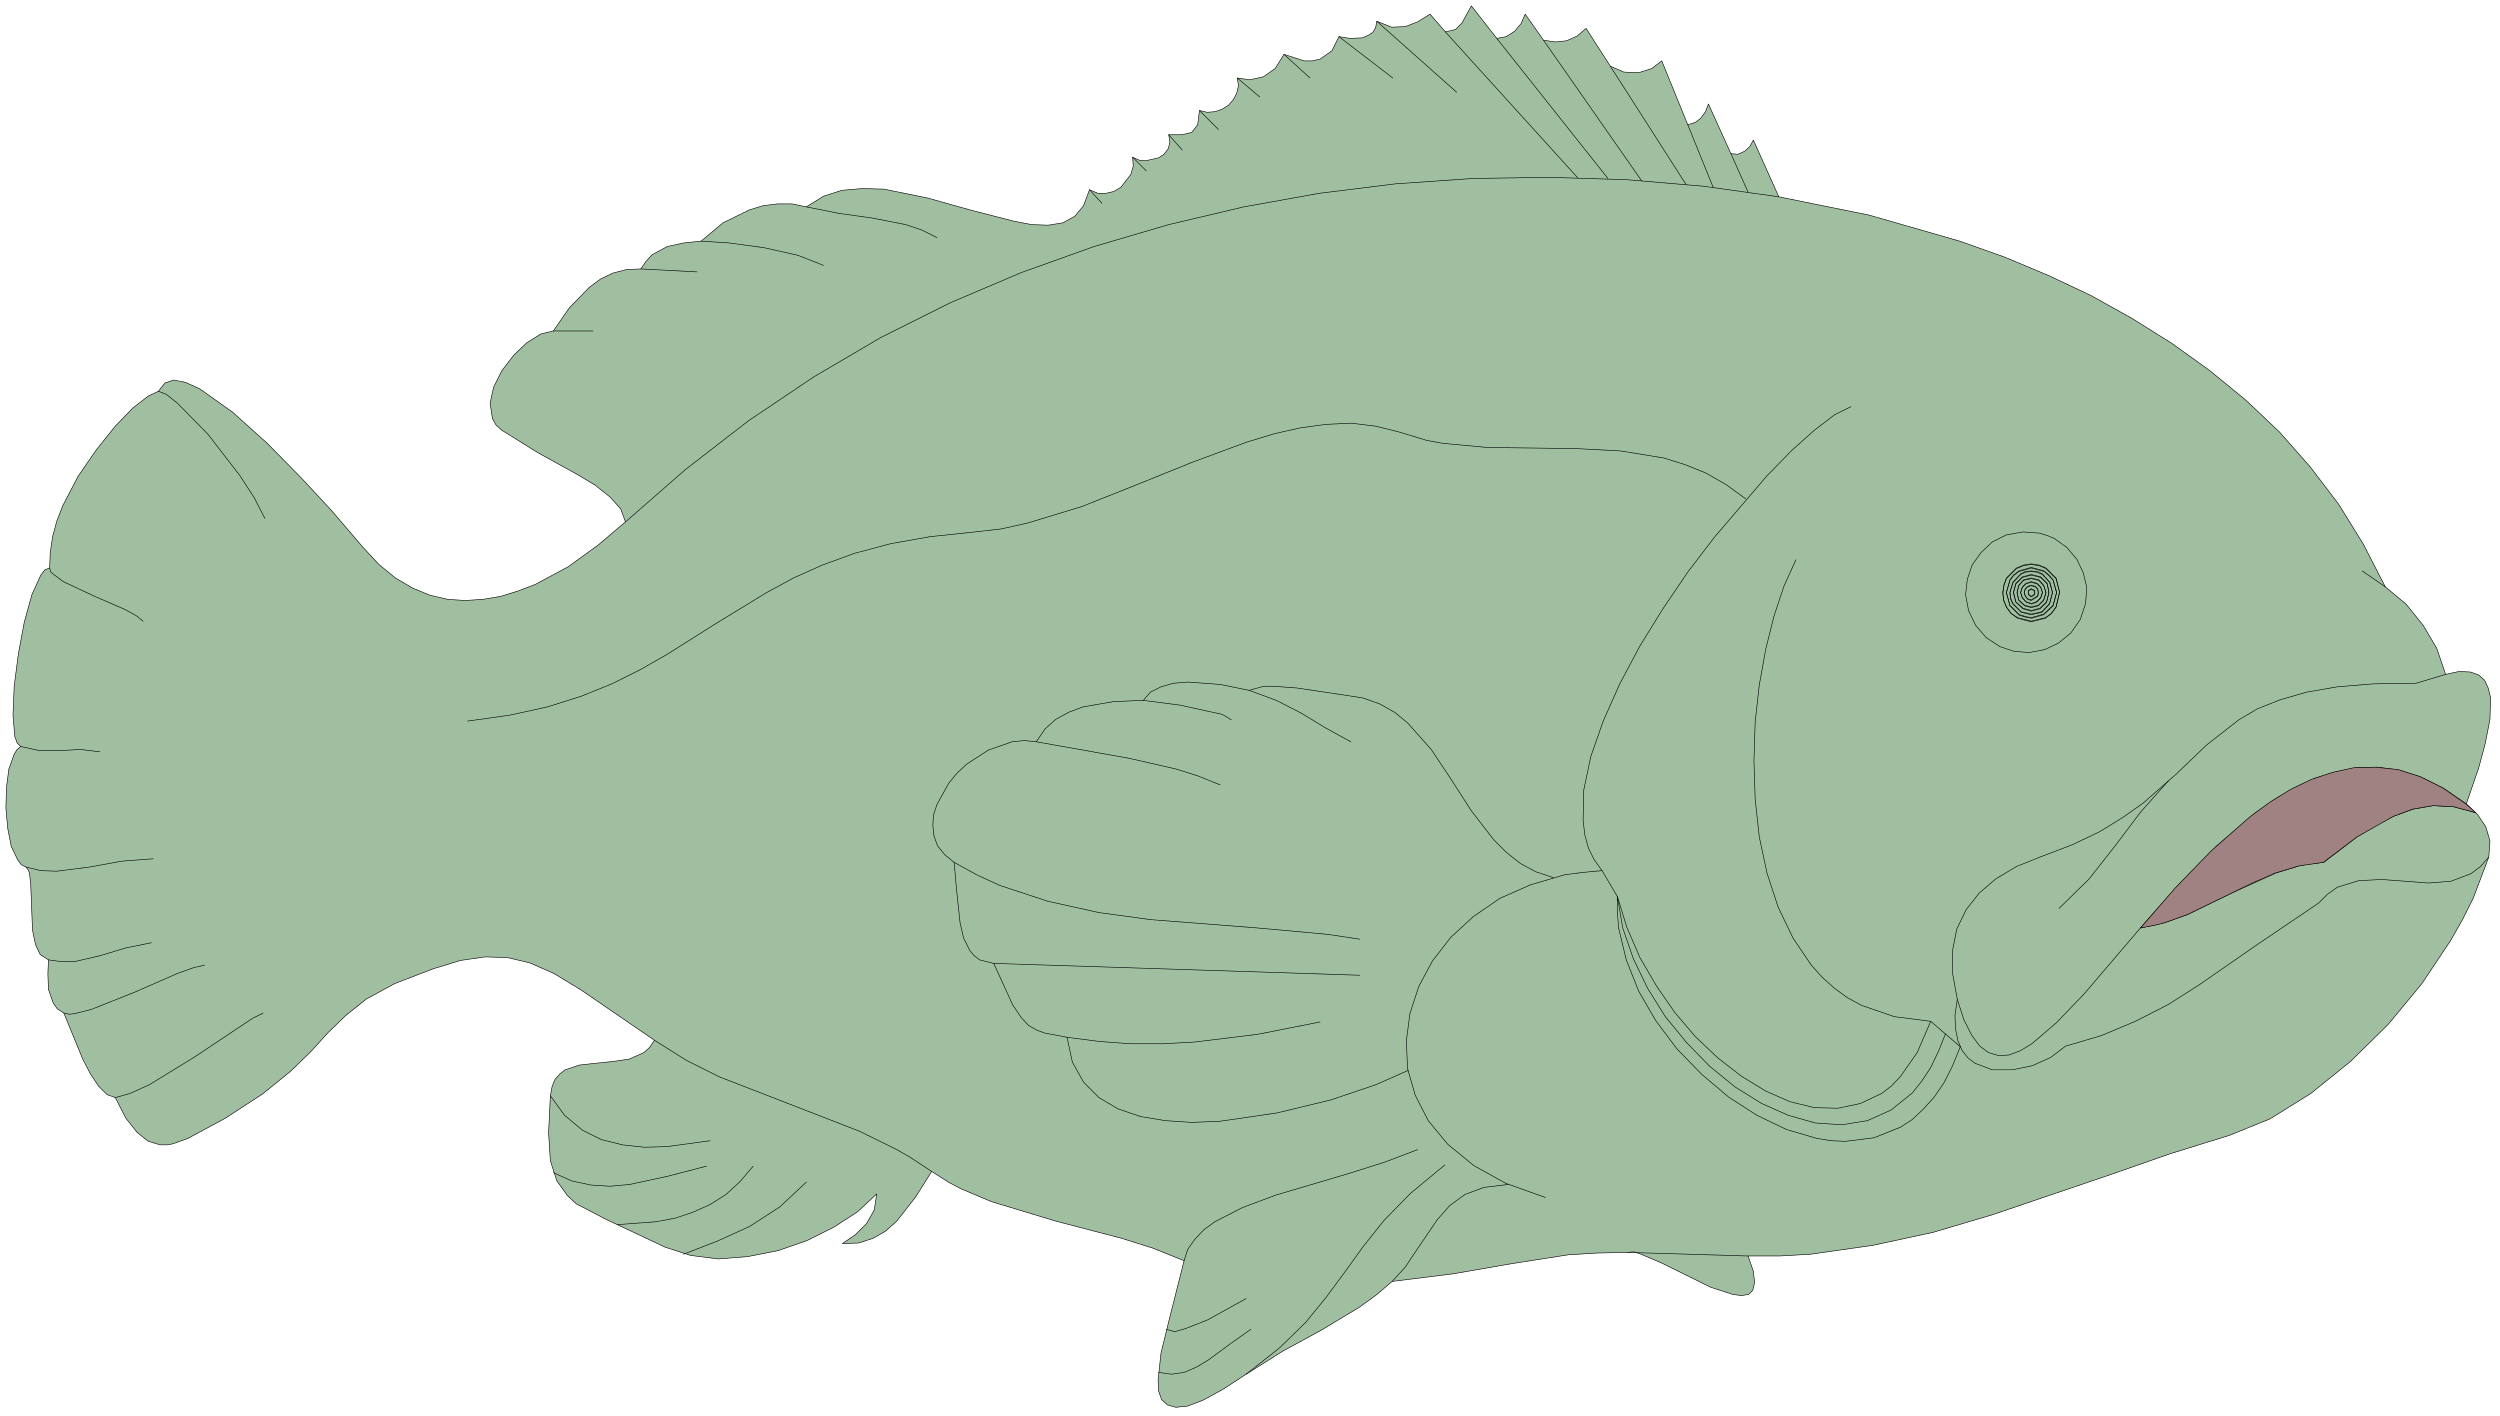 <?xml version="1.0" encoding="UTF-8" standalone="no"?>
<svg
   xmlns:dc="http://purl.org/dc/elements/1.1/"
   xmlns:cc="http://creativecommons.org/ns#"
   xmlns:rdf="http://www.w3.org/1999/02/22-rdf-syntax-ns#"
   xmlns:svg="http://www.w3.org/2000/svg"
   xmlns="http://www.w3.org/2000/svg"
   xmlns:sodipodi="http://sodipodi.sourceforge.net/DTD/sodipodi-0.dtd"
   xmlns:inkscape="http://www.inkscape.org/namespaces/inkscape"
   version="1.0"
   width="74.577mm"
   height="42.245mm"
   id="svg160"
   sodipodi:docname="CS000288.WMF">
  <sodipodi:namedview
     pagecolor="#ffffff"
     bordercolor="#666666"
     borderopacity="1"
     objecttolerance="10"
     gridtolerance="10"
     guidetolerance="10"
     inkscape:pageopacity="0"
     inkscape:pageshadow="2"
     inkscape:window-width="640"
     inkscape:window-height="480"
     id="namedview162" />
  <defs
     id="defs6">
    <clipPath
       clipPathUnits="userSpaceOnUse"
       id="clipWmfPath1">
      <path
         d="M 0,0 L 281.733,0 L 281.733,159.533 L 0,159.533 z"
         id="path2" />
    </clipPath>
    <pattern
       id="WMFhbasepattern"
       patternUnits="userSpaceOnUse"
       width="6"
       height="6"
       x="0"
       y="0" />
  </defs>
  <path
     style="fill:#a0bfa0;fill-rule:evenodd;fill-opacity:1;stroke:none;"
     clip-path="url(#clipWmfPath1)"
     d="  M 275.735,76.035   L 277.268,75.702   L 278.534,75.768   L 279.467,76.102   L 280.134,76.701   L 280.534,77.568   L 280.8,78.634   L 280.734,81.099   L 280.2,83.832   L 279.467,86.564   L 278.068,90.629   L 279.334,91.828   L 280.267,93.228   L 280.734,94.827   L 280.6,96.626   L 278.867,101.224   L 277.668,103.623   L 276.268,106.089   L 273.069,110.887   L 269.27,115.485   L 265.004,119.683   L 260.538,123.282   L 255.939,126.147   L 251.341,128.013   L 244.675,130.079   L 238.01,132.411   L 224.68,136.943   L 217.948,138.942   L 211.15,140.408   L 204.152,141.408   L 200.619,141.608   L 197.087,141.608   L 197.687,143.34   L 197.82,144.606   L 197.62,145.473   L 197.153,145.939   L 196.354,146.072   L 195.354,145.939   L 192.888,145.139   L 187.356,142.407   L 185.023,141.408   L 184.223,141.141   L 183.49,141.208   L 180.091,141.274   L 176.825,141.474   L 170.426,142.474   L 163.895,143.607   L 156.963,144.473   L 155.163,146.006   L 153.23,147.405   L 149.031,149.937   L 144.632,152.336   L 140.5,154.935   L 137.834,156.668   L 135.635,157.867   L 133.902,158.534   L 132.569,158.667   L 131.636,158.4   L 130.969,157.801   L 130.636,156.868   L 130.569,155.602   L 130.902,152.536   L 131.769,149.004   L 133.502,142.141   L 130.036,140.741   L 126.437,139.608   L 119.039,137.676   L 111.774,135.477   L 108.308,134.011   L 107.041,133.344   L 105.042,132.078   L 103.242,134.944   L 101.109,137.676   L 99.843,138.809   L 98.443,139.608   L 96.844,140.141   L 94.978,140.208   L 96.444,139.209   L 97.71,137.942   L 98.577,136.41   L 98.843,134.61   L 96.71,136.61   L 94.044,138.342   L 90.978,139.875   L 87.713,141.008   L 84.313,141.674   L 80.981,141.941   L 77.848,141.541   L 74.982,140.608   L 68.184,137.409   L 65.784,136.143   L 64.985,135.743   L 63.985,134.81   L 62.785,133.144   L 62.052,130.879   L 61.852,127.747   L 62.052,123.548   L 62.252,122.482   L 62.585,121.683   L 63.118,121.083   L 63.718,120.616   L 65.318,120.083   L 67.117,119.883   L 69.05,119.683   L 70.917,119.417   L 72.583,118.684   L 73.249,118.084   L 73.783,117.284   L 65.518,111.62   L 62.452,109.754   L 59.719,108.555   L 57.186,107.955   L 54.654,107.888   L 51.921,108.288   L 48.855,109.221   L 44.523,110.887   L 41.324,112.62   L 38.991,114.486   L 36.991,116.418   L 35.058,118.55   L 32.726,120.816   L 29.593,123.348   L 25.394,126.081   L 21.195,128.346   L 19.529,128.946   L 18.929,129.079   L 18.062,129.079   L 16.729,128.68   L 15.463,127.68   L 14.197,126.081   L 12.997,123.748   L 12.064,123.415   L 11.131,122.482   L 10.198,121.083   L 9.331,119.417   L 7.198,114.219   L 6.465,113.752   L 5.999,113.086   L 5.465,111.553   L 5.399,109.821   L 5.465,108.221   L 4.532,107.622   L 3.999,106.489   L 3.666,104.89   L 3.599,103.157   L 3.466,99.758   L 3.333,98.492   L 3.199,98.092   L 2.933,97.759   L 2.399,97.493   L 2,96.959   L 1.266,95.427   L 0.866,93.361   L 0.667,91.095   L 0.733,88.763   L 1,86.697   L 1.6,85.031   L 1.933,84.498   L 2.333,84.165   L 1.933,83.765   L 1.666,83.032   L 1.466,80.633   L 1.6,77.368   L 2.066,73.769   L 2.733,70.171   L 3.599,67.039   L 4.599,64.84   L 5.065,64.24   L 5.599,64.04   L 5.665,62.307   L 5.932,60.508   L 6.398,58.775   L 7.065,57.043   L 8.798,53.711   L 10.864,50.712   L 12.997,48.047   L 14.996,45.981   L 16.729,44.648   L 17.862,44.115   L 18.596,43.182   L 19.595,42.849   L 20.928,43.115   L 22.528,43.848   L 26.194,46.447   L 30.126,49.979   L 33.992,53.911   L 37.391,57.576   L 40.924,61.708   L 42.723,63.64   L 44.589,65.173   L 46.522,66.306   L 48.455,67.105   L 50.455,67.572   L 52.454,67.705   L 54.454,67.572   L 56.453,67.239   L 58.386,66.639   L 60.319,65.906   L 64.052,63.907   L 67.451,61.441   L 70.517,58.842   L 69.983,57.376   L 68.784,56.043   L 67.117,54.71   L 65.118,53.511   L 60.652,51.045   L 56.587,48.513   L 55.92,47.913   L 55.52,47.18   L 55.254,45.448   L 55.654,43.648   L 56.587,41.783   L 57.92,40.05   L 59.386,38.651   L 60.986,37.651   L 62.385,37.318   L 64.185,34.719   L 66.451,32.386   L 67.717,31.454   L 69.117,30.787   L 70.65,30.387   L 72.25,30.321   L 72.849,29.454   L 73.516,28.721   L 75.249,27.788   L 77.115,27.389   L 79.048,27.189   L 81.514,25.123   L 84.513,23.657   L 86.046,23.19   L 87.646,22.99   L 89.312,22.99   L 90.912,23.324   L 92.845,22.124   L 94.911,21.458   L 97.244,21.258   L 99.643,21.324   L 104.575,22.324   L 109.574,23.723   L 114.24,24.923   L 116.306,25.323   L 118.172,25.389   L 119.838,25.123   L 121.171,24.39   L 122.171,23.19   L 122.838,21.391   L 123.771,21.791   L 124.704,21.791   L 125.57,21.591   L 126.37,21.125   L 127.503,19.658   L 127.77,18.726   L 127.703,17.726   L 128.436,18.059   L 129.169,18.126   L 130.636,17.793   L 131.236,17.393   L 131.702,16.793   L 131.902,16.06   L 131.769,15.194   L 133.235,15.194   L 134.368,14.927   L 135.035,14.061   L 135.235,12.461   L 136.101,12.661   L 136.968,12.595   L 137.767,12.328   L 138.501,11.862   L 139.034,11.262   L 139.434,10.529   L 139.634,9.663   L 139.5,8.796   L 140.9,8.996   L 142.433,8.663   L 143.766,7.73   L 144.766,6.131   L 147.032,6.864   L 147.965,6.864   L 148.831,6.664   L 150.164,5.731   L 150.964,4.132   L 152.231,4.332   L 153.63,4.265   L 154.23,3.998   L 154.763,3.665   L 155.097,3.132   L 155.23,2.399   L 156.896,3.065   L 158.429,2.999   L 159.829,2.466   L 161.229,1.599   L 162.961,3.598   L 164.095,3.332   L 164.828,2.599   L 165.894,0.666   L 168.76,4.332   L 169.826,4.132   L 170.76,3.532   L 171.493,2.666   L 171.959,1.599   L 174.025,4.531   L 175.359,4.731   L 176.625,4.598   L 177.825,4.065   L 178.824,3.199   L 181.557,7.464   L 183.09,8.13   L 184.756,8.197   L 186.223,7.73   L 187.356,6.864   L 190.288,14.061   L 191.155,13.794   L 191.755,13.328   L 192.288,12.595   L 192.621,11.728   L 195.154,17.326   L 195.954,17.393   L 196.687,17.06   L 197.287,16.526   L 197.687,15.793   L 200.553,22.191   L 210.75,24.257   L 220.948,27.189   L 226.013,28.988   L 230.945,31.054   L 235.744,33.319   L 240.41,35.918   L 244.875,38.717   L 249.141,41.783   L 253.207,45.114   L 257.006,48.713   L 260.472,52.645   L 263.671,56.843   L 266.47,61.374   L 268.936,66.172   L 271.269,68.105   L 273.202,70.504   L 274.735,73.103   L 275.735,76.035  z "
     id="path8" />
  <path
     style="fill:none;stroke:#000000;stroke-width:0.067px;stroke-linecap:round;stroke-linejoin:round;stroke-miterlimit:4;stroke-dasharray:none;stroke-opacity:1;"
     clip-path="url(#clipWmfPath1)"
     d="  M 275.735,76.035   L 277.268,75.702   L 278.534,75.768   L 279.467,76.102   L 280.134,76.701   L 280.534,77.568   L 280.8,78.634   L 280.734,81.099   L 280.2,83.832   L 279.467,86.564   L 278.068,90.629   L 279.334,91.828   L 280.267,93.228   L 280.734,94.827   L 280.6,96.626   L 278.867,101.224   L 277.668,103.623   L 276.268,106.089   L 273.069,110.887   L 269.27,115.485   L 265.004,119.683   L 260.538,123.282   L 255.939,126.147   L 251.341,128.013   L 244.675,130.079   L 238.01,132.411   L 224.68,136.943   L 217.948,138.942   L 211.15,140.408   L 204.152,141.408   L 200.619,141.608   L 197.087,141.608   L 197.687,143.34   L 197.82,144.606   L 197.62,145.473   L 197.153,145.939   L 196.354,146.072   L 195.354,145.939   L 192.888,145.139   L 187.356,142.407   L 185.023,141.408   L 184.223,141.141   L 183.49,141.208   L 180.091,141.274   L 176.825,141.474   L 170.426,142.474   L 163.895,143.607   L 156.963,144.473   L 155.163,146.006   L 153.23,147.405   L 149.031,149.937   L 144.632,152.336   L 140.5,154.935   L 137.834,156.668   L 135.635,157.867   L 133.902,158.534   L 132.569,158.667   L 131.636,158.4   L 130.969,157.801   L 130.636,156.868   L 130.569,155.602   L 130.902,152.536   L 131.769,149.004   L 133.502,142.141   L 130.036,140.741   L 126.437,139.608   L 119.039,137.676   L 111.774,135.477   L 108.308,134.011   L 107.041,133.344   L 105.042,132.078   L 103.242,134.944   L 101.109,137.676   L 99.843,138.809   L 98.443,139.608   L 96.844,140.141   L 94.978,140.208   L 96.444,139.209   L 97.71,137.942   L 98.577,136.41   L 98.843,134.61   L 96.71,136.61   L 94.044,138.342   L 90.978,139.875   L 87.713,141.008   L 84.313,141.674   L 80.981,141.941   L 77.848,141.541   L 74.982,140.608   L 68.184,137.409   L 65.784,136.143   L 64.985,135.743   L 63.985,134.81   L 62.785,133.144   L 62.052,130.879   L 61.852,127.747   L 62.052,123.548   L 62.252,122.482   L 62.585,121.683   L 63.118,121.083   L 63.718,120.616   L 65.318,120.083   L 67.117,119.883   L 69.05,119.683   L 70.917,119.417   L 72.583,118.684   L 73.249,118.084   L 73.783,117.284   L 65.518,111.62   L 62.452,109.754   L 59.719,108.555   L 57.186,107.955   L 54.654,107.888   L 51.921,108.288   L 48.855,109.221   L 44.523,110.887   L 41.324,112.62   L 38.991,114.486   L 36.991,116.418   L 35.058,118.55   L 32.726,120.816   L 29.593,123.348   L 25.394,126.081   L 21.195,128.346   L 19.529,128.946   L 18.929,129.079   L 18.062,129.079   L 16.729,128.68   L 15.463,127.68   L 14.197,126.081   L 12.997,123.748   L 12.064,123.415   L 11.131,122.482   L 10.198,121.083   L 9.331,119.417   L 7.198,114.219   L 6.465,113.752   L 5.999,113.086   L 5.465,111.553   L 5.399,109.821   L 5.465,108.221   L 4.532,107.622   L 3.999,106.489   L 3.666,104.89   L 3.599,103.157   L 3.466,99.758   L 3.333,98.492   L 3.199,98.092   L 2.933,97.759   L 2.399,97.493   L 2,96.959   L 1.266,95.427   L 0.866,93.361   L 0.667,91.095   L 0.733,88.763   L 1,86.697   L 1.6,85.031   L 1.933,84.498   L 2.333,84.165   L 1.933,83.765   L 1.666,83.032   L 1.466,80.633   L 1.6,77.368   L 2.066,73.769   L 2.733,70.171   L 3.599,67.039   L 4.599,64.84   L 5.065,64.24   L 5.599,64.04   L 5.665,62.307   L 5.932,60.508   L 6.398,58.775   L 7.065,57.043   L 8.798,53.711   L 10.864,50.712   L 12.997,48.047   L 14.996,45.981   L 16.729,44.648   L 17.862,44.115   L 18.596,43.182   L 19.595,42.849   L 20.928,43.115   L 22.528,43.848   L 26.194,46.447   L 30.126,49.979   L 33.992,53.911   L 37.391,57.576   L 40.924,61.708   L 42.723,63.64   L 44.589,65.173   L 46.522,66.306   L 48.455,67.105   L 50.455,67.572   L 52.454,67.705   L 54.454,67.572   L 56.453,67.239   L 58.386,66.639   L 60.319,65.906   L 64.052,63.907   L 67.451,61.441   L 70.517,58.842   L 69.983,57.376   L 68.784,56.043   L 67.117,54.71   L 65.118,53.511   L 60.652,51.045   L 56.587,48.513   L 55.92,47.913   L 55.52,47.18   L 55.254,45.448   L 55.654,43.648   L 56.587,41.783   L 57.92,40.05   L 59.386,38.651   L 60.986,37.651   L 62.385,37.318   L 64.185,34.719   L 66.451,32.386   L 67.717,31.454   L 69.117,30.787   L 70.65,30.387   L 72.25,30.321   L 72.849,29.454   L 73.516,28.721   L 75.249,27.788   L 77.115,27.389   L 79.048,27.189   L 81.514,25.123   L 84.513,23.657   L 86.046,23.19   L 87.646,22.99   L 89.312,22.99   L 90.912,23.324   L 92.845,22.124   L 94.911,21.458   L 97.244,21.258   L 99.643,21.324   L 104.575,22.324   L 109.574,23.723   L 114.24,24.923   L 116.306,25.323   L 118.172,25.389   L 119.838,25.123   L 121.171,24.39   L 122.171,23.19   L 122.838,21.391   L 123.771,21.791   L 124.704,21.791   L 125.57,21.591   L 126.37,21.125   L 127.503,19.658   L 127.77,18.726   L 127.703,17.726   L 128.436,18.059   L 129.169,18.126   L 130.636,17.793   L 131.236,17.393   L 131.702,16.793   L 131.902,16.06   L 131.769,15.194   L 133.235,15.194   L 134.368,14.927   L 135.035,14.061   L 135.235,12.461   L 136.101,12.661   L 136.968,12.595   L 137.767,12.328   L 138.501,11.862   L 139.034,11.262   L 139.434,10.529   L 139.634,9.663   L 139.5,8.796   L 140.9,8.996   L 142.433,8.663   L 143.766,7.73   L 144.766,6.131   L 147.032,6.864   L 147.965,6.864   L 148.831,6.664   L 150.164,5.731   L 150.964,4.132   L 152.231,4.332   L 153.63,4.265   L 154.23,3.998   L 154.763,3.665   L 155.097,3.132   L 155.23,2.399   L 156.896,3.065   L 158.429,2.999   L 159.829,2.466   L 161.229,1.599   L 162.961,3.598   L 164.095,3.332   L 164.828,2.599   L 165.894,0.666   L 168.76,4.332   L 169.826,4.132   L 170.76,3.532   L 171.493,2.666   L 171.959,1.599   L 174.025,4.531   L 175.359,4.731   L 176.625,4.598   L 177.825,4.065   L 178.824,3.199   L 181.557,7.464   L 183.09,8.13   L 184.756,8.197   L 186.223,7.73   L 187.356,6.864   L 190.288,14.061   L 191.155,13.794   L 191.755,13.328   L 192.288,12.595   L 192.621,11.728   L 195.154,17.326   L 195.954,17.393   L 196.687,17.06   L 197.287,16.526   L 197.687,15.793   L 200.553,22.191   L 210.75,24.257   L 220.948,27.189   L 226.013,28.988   L 230.945,31.054   L 235.744,33.319   L 240.41,35.918   L 244.875,38.717   L 249.141,41.783   L 253.207,45.114   L 257.006,48.713   L 260.472,52.645   L 263.671,56.843   L 266.47,61.374   L 268.936,66.172   L 271.269,68.105   L 273.202,70.504   L 274.735,73.103   L 275.735,76.035  z "
     id="path10" />
  <path
     style="fill:none;stroke:#000000;stroke-width:0.067px;stroke-linecap:round;stroke-linejoin:round;stroke-miterlimit:4;stroke-dasharray:none;stroke-opacity:1;"
     clip-path="url(#clipWmfPath1)"
     d="  M 275.735,76.035   L 272.402,77.034   L 267.603,77.101   L 263.538,77.434   L 260.072,78.034   L 257.073,78.9   L 254.54,79.9   L 252.407,81.166   L 248.741,84.032   L 245.409,87.23   L 241.61,90.562   L 239.343,92.162   L 236.744,93.761   L 233.678,95.227   L 230.012,96.626   L 227.346,97.693   L 225.013,99.092   L 223.147,100.691   L 221.681,102.557   L 220.614,104.756   L 220.148,107.155   L 220.148,109.754   L 220.681,112.686   L 221.414,114.952   L 222.281,116.685   L 223.214,117.951   L 224.214,118.684   L 225.347,119.017   L 226.48,118.95   L 227.746,118.484   L 229.079,117.684   L 231.878,115.285   L 235.011,112.02   L 242.009,103.823   L 245.875,99.492   L 249.941,95.36   L 254.207,91.695   L 256.406,90.162   L 258.672,88.83   L 260.938,87.763   L 263.338,87.03   L 265.67,86.564   L 268.07,86.497   L 270.536,86.83   L 273.002,87.63   L 275.535,88.896   L 278.068,90.629  "
     id="path12" />
  <path
     style="fill:none;stroke:#000000;stroke-width:0.067px;stroke-linecap:round;stroke-linejoin:round;stroke-miterlimit:4;stroke-dasharray:none;stroke-opacity:1;"
     clip-path="url(#clipWmfPath1)"
     d="  M 268.936,66.172   L 266.337,64.373  "
     id="path14" />
  <path
     style="fill:none;stroke:#000000;stroke-width:0.067px;stroke-linecap:round;stroke-linejoin:round;stroke-miterlimit:4;stroke-dasharray:none;stroke-opacity:1;"
     clip-path="url(#clipWmfPath1)"
     d="  M 244.476,88.03   L 241.343,91.562   L 238.477,95.36   L 235.544,99.092   L 232.145,102.424  "
     id="path16" />
  <path
     style="fill:none;stroke:#000000;stroke-width:0.067px;stroke-linecap:round;stroke-linejoin:round;stroke-miterlimit:4;stroke-dasharray:none;stroke-opacity:1;"
     clip-path="url(#clipWmfPath1)"
     d="  M 241.343,104.623   L 244.076,104.023   L 246.675,103.09   L 251.607,100.691   L 256.606,98.426   L 259.205,97.626   L 260.205,97.426   L 262.005,97.226   L 265.737,94.361   L 267.803,93.094   L 269.869,92.028   L 272.069,91.229   L 274.335,90.829   L 276.668,90.962   L 279.134,91.628  "
     id="path18" />
  <path
     style="fill:none;stroke:#000000;stroke-width:0.067px;stroke-linecap:round;stroke-linejoin:round;stroke-miterlimit:4;stroke-dasharray:none;stroke-opacity:1;"
     clip-path="url(#clipWmfPath1)"
     d="  M 280.6,96.626   L 279.667,97.693   L 278.601,98.492   L 276.335,99.358   L 273.802,99.558   L 271.203,99.358   L 268.536,99.159   L 265.937,99.292   L 263.538,100.025   L 262.405,100.825   L 261.405,101.824   L 254.606,106.422   L 247.875,111.087   L 244.409,113.286   L 240.743,115.152   L 236.944,116.751   L 232.878,117.951   L 231.212,119.217   L 229.146,120.15   L 226.88,120.616   L 224.614,120.616   L 222.681,119.883   L 221.881,119.284   L 221.214,118.417   L 220.748,117.351   L 220.481,116.018   L 220.415,114.486   L 220.681,112.686  "
     id="path20" />
  <path
     style="fill:none;stroke:#000000;stroke-width:0.067px;stroke-linecap:round;stroke-linejoin:round;stroke-miterlimit:4;stroke-dasharray:none;stroke-opacity:1;"
     clip-path="url(#clipWmfPath1)"
     d="  M 221.014,118.017   L 220.148,120.15   L 219.215,122.016   L 218.082,123.682   L 216.882,125.014   L 215.616,126.214   L 214.283,127.08   L 211.283,128.28   L 208.084,128.68   L 206.484,128.613   L 204.818,128.346   L 201.419,127.347   L 198.086,125.747   L 194.887,123.682   L 191.888,121.149   L 189.089,118.284   L 186.689,115.085   L 184.756,111.753   L 183.357,108.221   L 182.49,104.623   L 182.357,102.89   L 182.357,101.091   L 182.957,104.623   L 184.156,108.088   L 185.756,111.42   L 187.756,114.619   L 190.155,117.551   L 192.754,120.216   L 195.62,122.549   L 198.62,124.415   L 201.619,125.747   L 204.685,126.614   L 207.684,126.814   L 210.55,126.347   L 213.216,125.148   L 215.616,123.215   L 216.682,121.882   L 217.682,120.35   L 218.548,118.55   L 219.348,116.551  "
     id="path22" />
  <path
     style="fill:none;stroke:#000000;stroke-width:0.067px;stroke-linecap:round;stroke-linejoin:round;stroke-miterlimit:4;stroke-dasharray:none;stroke-opacity:1;"
     clip-path="url(#clipWmfPath1)"
     d="  M 217.682,115.152   L 216.149,118.684   L 214.283,121.349   L 213.283,122.416   L 212.15,123.282   L 209.75,124.415   L 207.218,124.948   L 204.552,124.881   L 201.819,124.215   L 199.086,123.015   L 196.354,121.349   L 193.688,119.284   L 191.155,116.885   L 188.822,114.152   L 186.756,111.154   L 184.89,107.955   L 183.423,104.556   L 182.357,101.091  "
     id="path24" />
  <path
     style="fill:none;stroke:#000000;stroke-width:0.067px;stroke-linecap:round;stroke-linejoin:round;stroke-miterlimit:4;stroke-dasharray:none;stroke-opacity:1;"
     clip-path="url(#clipWmfPath1)"
     d="  M 202.485,63.107   L 201.152,66.039   L 200.019,69.438   L 199.086,73.169   L 198.353,77.234   L 197.887,81.433   L 197.753,85.764   L 197.887,90.096   L 198.353,94.361   L 199.22,98.426   L 200.486,102.291   L 202.152,105.756   L 204.218,108.821   L 205.485,110.221   L 206.818,111.42   L 208.284,112.486   L 209.884,113.353   L 213.549,114.619   L 217.682,115.152   L 221.014,118.017  "
     id="path26" />
  <path
     style="fill:none;stroke:#000000;stroke-width:0.067px;stroke-linecap:round;stroke-linejoin:round;stroke-miterlimit:4;stroke-dasharray:none;stroke-opacity:1;"
     clip-path="url(#clipWmfPath1)"
     d="  M 197.087,141.608   L 183.49,141.208  "
     id="path28" />
  <path
     style="fill:none;stroke:#000000;stroke-width:0.067px;stroke-linecap:round;stroke-linejoin:round;stroke-miterlimit:4;stroke-dasharray:none;stroke-opacity:1;"
     clip-path="url(#clipWmfPath1)"
     d="  M 159.829,129.613   L 156.163,131.012   L 152.164,132.278   L 143.833,134.744   L 140.1,136.143   L 136.968,137.742   L 135.701,138.675   L 134.701,139.742   L 133.902,140.874   L 133.502,142.141  "
     id="path30" />
  <path
     style="fill:none;stroke:#000000;stroke-width:0.067px;stroke-linecap:round;stroke-linejoin:round;stroke-miterlimit:4;stroke-dasharray:none;stroke-opacity:1;"
     clip-path="url(#clipWmfPath1)"
     d="  M 156.963,144.473   L 158.429,142.874   L 159.629,141.074   L 162.028,137.543   L 163.428,135.943   L 165.161,134.677   L 167.294,133.877   L 170.026,133.544  "
     id="path32" />
  <path
     style="fill:none;stroke:#000000;stroke-width:0.067px;stroke-linecap:round;stroke-linejoin:round;stroke-miterlimit:4;stroke-dasharray:none;stroke-opacity:1;"
     clip-path="url(#clipWmfPath1)"
     d="  M 162.895,131.345   L 159.029,134.544   L 156.03,137.609   L 153.697,140.541   L 151.631,143.407   L 149.565,146.206   L 147.232,149.071   L 144.299,151.937   L 140.5,154.935  "
     id="path34" />
  <path
     style="fill:none;stroke:#000000;stroke-width:0.067px;stroke-linecap:round;stroke-linejoin:round;stroke-miterlimit:4;stroke-dasharray:none;stroke-opacity:1;"
     clip-path="url(#clipWmfPath1)"
     d="  M 130.636,154.735   L 132.102,154.935   L 133.502,154.735   L 134.901,154.136   L 136.234,153.336   L 138.767,151.47   L 141.033,149.871  "
     id="path36" />
  <path
     style="fill:none;stroke:#000000;stroke-width:0.067px;stroke-linecap:round;stroke-linejoin:round;stroke-miterlimit:4;stroke-dasharray:none;stroke-opacity:1;"
     clip-path="url(#clipWmfPath1)"
     d="  M 140.5,146.406   L 136.168,148.805   L 133.635,149.804   L 132.702,150.071   L 132.435,150.137   L 131.502,149.871  "
     id="path38" />
  <path
     style="fill:none;stroke:#000000;stroke-width:0.067px;stroke-linecap:round;stroke-linejoin:round;stroke-miterlimit:4;stroke-dasharray:none;stroke-opacity:1;"
     clip-path="url(#clipWmfPath1)"
     d="  M 174.225,135.01   L 169.76,133.411   L 166.161,131.412   L 163.228,129.013   L 161.029,126.347   L 159.562,123.482   L 158.696,120.483   L 158.562,117.351   L 158.962,114.286   L 159.962,111.22   L 161.495,108.355   L 163.561,105.689   L 166.094,103.357   L 169.093,101.291   L 172.559,99.758   L 176.425,98.625   L 178.491,98.359   L 180.624,98.159   L 182.357,101.091  "
     id="path40" />
  <path
     style="fill:none;stroke:#000000;stroke-width:0.067px;stroke-linecap:round;stroke-linejoin:round;stroke-miterlimit:4;stroke-dasharray:none;stroke-opacity:1;"
     clip-path="url(#clipWmfPath1)"
     d="  M 180.624,98.159   L 179.757,96.959   L 179.091,95.627   L 178.691,94.161   L 178.491,92.561   L 178.558,89.096   L 179.358,85.298   L 180.757,81.299   L 182.623,77.101   L 184.89,72.836   L 187.489,68.638   L 190.288,64.506   L 193.288,60.575   L 199.22,53.644   L 202.019,50.779   L 204.552,48.513   L 206.818,46.78   L 208.684,45.848  "
     id="path42" />
  <path
     style="fill:none;stroke:#000000;stroke-width:0.067px;stroke-linecap:round;stroke-linejoin:round;stroke-miterlimit:4;stroke-dasharray:none;stroke-opacity:1;"
     clip-path="url(#clipWmfPath1)"
     d="  M 228.079,59.975   L 226.213,60.308   L 224.614,61.108   L 223.347,62.307   L 222.347,63.707   L 221.814,65.306   L 221.614,67.039   L 221.947,68.838   L 222.747,70.504   L 223.947,71.903   L 225.48,72.903   L 227.08,73.436   L 228.813,73.569   L 230.545,73.236   L 232.078,72.503   L 233.478,71.37   L 234.545,69.837   L 235.144,68.038   L 235.278,66.239   L 234.878,64.573   L 234.145,63.04   L 233.012,61.708   L 231.612,60.708   L 230.812,60.375   L 229.946,60.108   L 228.079,59.975  z "
     id="path44" />
  <path
     style="fill:none;stroke:#000000;stroke-width:0.067px;stroke-linecap:round;stroke-linejoin:round;stroke-miterlimit:4;stroke-dasharray:none;stroke-opacity:1;"
     clip-path="url(#clipWmfPath1)"
     d="  M 229.012,63.64   L 228.146,63.773   L 227.346,64.107   L 226.213,65.239   L 225.947,65.972   L 225.813,66.772   L 225.88,67.638   L 226.213,68.438   L 226.746,69.171   L 227.48,69.704   L 229.012,70.104   L 230.612,69.704   L 231.279,69.171   L 231.812,68.438   L 232.212,66.772   L 231.812,65.239   L 230.679,64.107   L 229.879,63.773   L 229.012,63.64  z "
     id="path46" />
  <path
     style="fill:none;stroke:#000000;stroke-width:0.067px;stroke-linecap:round;stroke-linejoin:round;stroke-miterlimit:4;stroke-dasharray:none;stroke-opacity:1;"
     clip-path="url(#clipWmfPath1)"
     d="  M 229.012,64.04   L 227.613,64.44   L 227.013,64.906   L 226.613,65.439   L 226.213,66.839   L 226.613,68.305   L 227.679,69.371   L 228.346,69.571   L 229.079,69.704   L 230.412,69.304   L 231.479,68.305   L 231.878,66.839   L 231.479,65.439   L 231.012,64.906   L 230.479,64.44   L 229.012,64.04  z "
     id="path48" />
  <path
     style="fill:none;stroke:#000000;stroke-width:0.067px;stroke-linecap:round;stroke-linejoin:round;stroke-miterlimit:4;stroke-dasharray:none;stroke-opacity:1;"
     clip-path="url(#clipWmfPath1)"
     d="  M 229.012,64.44   L 228.346,64.506   L 227.813,64.773   L 226.946,65.706   L 226.613,66.839   L 226.68,67.505   L 226.946,68.105   L 227.879,69.038   L 229.012,69.304   L 230.212,69.038   L 231.079,68.105   L 231.412,66.839   L 231.145,65.706   L 230.279,64.773   L 229.679,64.506   L 229.012,64.44  z "
     id="path50" />
  <path
     style="fill:none;stroke:#000000;stroke-width:0.067px;stroke-linecap:round;stroke-linejoin:round;stroke-miterlimit:4;stroke-dasharray:none;stroke-opacity:1;"
     clip-path="url(#clipWmfPath1)"
     d="  M 229.012,64.84   L 228.013,65.106   L 227.28,65.839   L 227.013,66.839   L 227.28,67.905   L 228.079,68.638   L 229.012,68.905   L 230.012,68.638   L 230.745,67.905   L 231.012,66.839   L 230.812,65.839   L 230.079,65.106   L 229.012,64.84  z "
     id="path52" />
  <path
     style="fill:none;stroke:#000000;stroke-width:0.067px;stroke-linecap:round;stroke-linejoin:round;stroke-miterlimit:4;stroke-dasharray:none;stroke-opacity:1;"
     clip-path="url(#clipWmfPath1)"
     d="  M 229.012,65.239   L 228.146,65.439   L 227.613,66.039   L 227.413,66.839   L 227.613,67.705   L 228.279,68.305   L 229.012,68.505   L 229.812,68.305   L 230.412,67.705   L 230.679,66.839   L 230.412,66.039   L 229.879,65.439   L 229.012,65.239  z "
     id="path54" />
  <path
     style="fill:none;stroke:#000000;stroke-width:0.067px;stroke-linecap:round;stroke-linejoin:round;stroke-miterlimit:4;stroke-dasharray:none;stroke-opacity:1;"
     clip-path="url(#clipWmfPath1)"
     d="  M 229.012,65.639   L 228.413,65.839   L 228.013,66.239   L 227.813,66.839   L 228.013,67.438   L 228.479,67.905   L 229.079,68.105   L 229.612,67.905   L 230.079,67.438   L 230.279,66.839   L 230.079,66.239   L 229.679,65.839   L 229.012,65.639  z "
     id="path56" />
  <path
     style="fill:none;stroke:#000000;stroke-width:0.067px;stroke-linecap:round;stroke-linejoin:round;stroke-miterlimit:4;stroke-dasharray:none;stroke-opacity:1;"
     clip-path="url(#clipWmfPath1)"
     d="  M 229.012,66.039   L 228.613,66.172   L 228.346,66.439   L 228.213,66.839   L 228.346,67.239   L 228.613,67.572   L 229.012,67.705   L 229.746,67.239   L 229.812,66.839   L 229.746,66.439   L 229.479,66.172   L 229.012,66.039  z "
     id="path58" />
  <path
     style="fill:none;stroke:#000000;stroke-width:0.067px;stroke-linecap:round;stroke-linejoin:round;stroke-miterlimit:4;stroke-dasharray:none;stroke-opacity:1;"
     clip-path="url(#clipWmfPath1)"
     d="  M 229.012,66.439   L 228.679,66.639   L 228.679,67.039   L 229.012,67.305   L 229.412,67.039   L 229.412,66.639   L 229.012,66.439  z "
     id="path60" />
  <path
     style="fill:none;stroke:#000000;stroke-width:0.067px;stroke-linecap:round;stroke-linejoin:round;stroke-miterlimit:4;stroke-dasharray:none;stroke-opacity:1;"
     clip-path="url(#clipWmfPath1)"
     d="  M 175.159,98.959   L 173.159,98.292   L 171.426,97.359   L 169.826,96.093   L 168.427,94.694   L 165.894,91.428   L 163.628,87.897   L 161.362,84.498   L 158.696,81.499   L 157.229,80.3   L 155.563,79.367   L 153.697,78.7   L 151.564,78.367   L 146.232,77.568   L 143.499,77.368   L 142.5,77.368   L 140.833,77.834   L 137.567,77.168   L 133.968,76.901   L 132.302,77.034   L 130.902,77.434   L 129.703,78.034   L 128.903,78.967   L 125.57,79.1   L 122.104,79.7   L 120.505,80.3   L 119.039,81.099   L 117.839,82.166   L 116.839,83.632   L 115.506,83.498   L 114.106,83.632   L 111.44,84.565   L 108.974,86.164   L 107.908,87.164   L 106.975,88.296   L 105.642,90.695   L 105.242,91.895   L 105.175,93.094   L 105.308,94.294   L 105.708,95.36   L 106.508,96.36   L 107.575,97.226   L 107.841,100.225   L 108.241,104.023   L 108.641,105.756   L 109.374,107.222   L 109.841,107.755   L 110.441,108.221   L 112.04,108.621   L 114.173,113.286   L 115.106,114.685   L 115.973,115.618   L 116.906,116.151   L 117.839,116.485   L 120.305,116.951   L 120.905,119.75   L 122.171,122.016   L 123.904,123.748   L 126.037,125.014   L 128.57,125.881   L 131.369,126.347   L 134.368,126.547   L 137.567,126.414   L 143.966,125.481   L 150.031,124.015   L 155.163,122.282   L 158.762,120.683  "
     id="path62" />
  <path
     style="fill:none;stroke:#000000;stroke-width:0.067px;stroke-linecap:round;stroke-linejoin:round;stroke-miterlimit:4;stroke-dasharray:none;stroke-opacity:1;"
     clip-path="url(#clipWmfPath1)"
     d="  M 120.305,116.951   L 123.904,117.418   L 127.503,117.684   L 131.102,117.684   L 134.701,117.484   L 141.766,116.618   L 148.831,115.219  "
     id="path64" />
  <path
     style="fill:none;stroke:#000000;stroke-width:0.067px;stroke-linecap:round;stroke-linejoin:round;stroke-miterlimit:4;stroke-dasharray:none;stroke-opacity:1;"
     clip-path="url(#clipWmfPath1)"
     d="  M 153.297,109.954   L 112.04,108.621  "
     id="path66" />
  <path
     style="fill:none;stroke:#000000;stroke-width:0.067px;stroke-linecap:round;stroke-linejoin:round;stroke-miterlimit:4;stroke-dasharray:none;stroke-opacity:1;"
     clip-path="url(#clipWmfPath1)"
     d="  M 107.575,97.226   L 110.107,98.625   L 112.707,99.825   L 118.172,101.624   L 123.904,102.89   L 129.769,103.69   L 141.766,104.623   L 147.632,105.156   L 149.765,105.356   L 153.297,105.889  "
     id="path68" />
  <path
     style="fill:none;stroke:#000000;stroke-width:0.067px;stroke-linecap:round;stroke-linejoin:round;stroke-miterlimit:4;stroke-dasharray:none;stroke-opacity:1;"
     clip-path="url(#clipWmfPath1)"
     d="  M 137.567,88.496   L 135.101,87.497   L 132.569,86.697   L 127.303,85.498   L 116.839,83.632  "
     id="path70" />
  <path
     style="fill:none;stroke:#000000;stroke-width:0.067px;stroke-linecap:round;stroke-linejoin:round;stroke-miterlimit:4;stroke-dasharray:none;stroke-opacity:1;"
     clip-path="url(#clipWmfPath1)"
     d="  M 128.903,78.967   L 133.035,79.5   L 136.368,80.233   L 137.634,80.5   L 137.967,80.633   L 138.834,81.166  "
     id="path72" />
  <path
     style="fill:none;stroke:#000000;stroke-width:0.067px;stroke-linecap:round;stroke-linejoin:round;stroke-miterlimit:4;stroke-dasharray:none;stroke-opacity:1;"
     clip-path="url(#clipWmfPath1)"
     d="  M 152.297,83.632   L 149.498,82.099   L 146.765,80.433   L 143.899,78.967   L 140.833,77.834  "
     id="path74" />
  <path
     style="fill:none;stroke:#000000;stroke-width:0.067px;stroke-linecap:round;stroke-linejoin:round;stroke-miterlimit:4;stroke-dasharray:none;stroke-opacity:1;"
     clip-path="url(#clipWmfPath1)"
     d="  M 196.82,56.243   L 194.621,54.644   L 192.288,53.311   L 189.955,52.378   L 187.622,51.645   L 182.757,50.845   L 177.758,50.579   L 167.627,50.446   L 162.628,49.979   L 160.829,49.646   L 157.763,48.713   L 155.097,48.047   L 152.364,47.713   L 149.498,47.847   L 146.565,48.247   L 143.633,48.913   L 140.567,49.846   L 134.435,52.112   L 128.17,54.644   L 121.971,57.109   L 115.839,58.975   L 112.84,59.642   L 109.907,59.975   L 104.842,60.508   L 100.376,61.308   L 96.377,62.374   L 92.711,63.707   L 89.446,65.173   L 86.38,66.839   L 80.714,70.304   L 75.116,73.836   L 72.183,75.502   L 68.984,77.101   L 65.518,78.501   L 61.719,79.7   L 57.453,80.633   L 52.721,81.299  "
     id="path76" />
  <path
     style="fill:none;stroke:#000000;stroke-width:0.067px;stroke-linecap:round;stroke-linejoin:round;stroke-miterlimit:4;stroke-dasharray:none;stroke-opacity:1;"
     clip-path="url(#clipWmfPath1)"
     d="  M 73.783,117.284   L 77.382,119.55   L 81.114,121.416   L 88.846,124.415   L 96.91,127.547   L 100.976,129.546   L 102.509,130.412   L 105.042,132.078  "
     id="path78" />
  <path
     style="fill:none;stroke:#000000;stroke-width:0.067px;stroke-linecap:round;stroke-linejoin:round;stroke-miterlimit:4;stroke-dasharray:none;stroke-opacity:1;"
     clip-path="url(#clipWmfPath1)"
     d="  M 90.912,133.278   L 87.913,136.076   L 84.513,138.276   L 80.848,139.942   L 77.048,141.408  "
     id="path80" />
  <path
     style="fill:none;stroke:#000000;stroke-width:0.067px;stroke-linecap:round;stroke-linejoin:round;stroke-miterlimit:4;stroke-dasharray:none;stroke-opacity:1;"
     clip-path="url(#clipWmfPath1)"
     d="  M 69.584,138.076   L 73.982,137.742   L 76.115,137.343   L 78.115,136.676   L 80.048,135.81   L 81.847,134.677   L 83.447,133.211   L 84.913,131.478  "
     id="path82" />
  <path
     style="fill:none;stroke:#000000;stroke-width:0.067px;stroke-linecap:round;stroke-linejoin:round;stroke-miterlimit:4;stroke-dasharray:none;stroke-opacity:1;"
     clip-path="url(#clipWmfPath1)"
     d="  M 80.048,128.613   L 75.182,129.279   L 72.649,129.346   L 70.183,129.079   L 67.784,128.48   L 65.651,127.413   L 63.652,125.747   L 62.052,123.548  "
     id="path84" />
  <path
     style="fill:none;stroke:#000000;stroke-width:0.067px;stroke-linecap:round;stroke-linejoin:round;stroke-miterlimit:4;stroke-dasharray:none;stroke-opacity:1;"
     clip-path="url(#clipWmfPath1)"
     d="  M 62.385,132.211   L 64.451,133.144   L 66.651,133.611   L 68.784,133.744   L 70.983,133.544   L 75.316,132.611   L 79.648,131.478  "
     id="path86" />
  <path
     style="fill:none;stroke:#000000;stroke-width:0.067px;stroke-linecap:round;stroke-linejoin:round;stroke-miterlimit:4;stroke-dasharray:none;stroke-opacity:1;"
     clip-path="url(#clipWmfPath1)"
     d="  M 12.997,123.748   L 14.663,123.282   L 16.863,122.282   L 21.861,119.217   L 26.66,116.018   L 28.46,114.819   L 29.66,114.219  "
     id="path88" />
  <path
     style="fill:none;stroke:#000000;stroke-width:0.067px;stroke-linecap:round;stroke-linejoin:round;stroke-miterlimit:4;stroke-dasharray:none;stroke-opacity:1;"
     clip-path="url(#clipWmfPath1)"
     d="  M 23.061,108.821   L 21.861,109.088   L 19.995,109.754   L 15.13,111.887   L 10.264,113.819   L 8.398,114.286   L 7.798,114.352   L 7.198,114.219  "
     id="path90" />
  <path
     style="fill:none;stroke:#000000;stroke-width:0.067px;stroke-linecap:round;stroke-linejoin:round;stroke-miterlimit:4;stroke-dasharray:none;stroke-opacity:1;"
     clip-path="url(#clipWmfPath1)"
     d="  M 5.465,108.221   L 6.932,108.421   L 8.398,108.421   L 11.264,107.755   L 14.13,106.889   L 17.063,106.289  "
     id="path92" />
  <path
     style="fill:none;stroke:#000000;stroke-width:0.067px;stroke-linecap:round;stroke-linejoin:round;stroke-miterlimit:4;stroke-dasharray:none;stroke-opacity:1;"
     clip-path="url(#clipWmfPath1)"
     d="  M 17.263,96.826   L 13.73,97.093   L 10.064,97.759   L 6.398,98.226   L 4.599,98.159   L 2.933,97.759  "
     id="path94" />
  <path
     style="fill:none;stroke:#000000;stroke-width:0.067px;stroke-linecap:round;stroke-linejoin:round;stroke-miterlimit:4;stroke-dasharray:none;stroke-opacity:1;"
     clip-path="url(#clipWmfPath1)"
     d="  M 2.333,84.165   L 4.466,84.631   L 6.732,84.631   L 9.065,84.498   L 11.264,84.765  "
     id="path96" />
  <path
     style="fill:none;stroke:#000000;stroke-width:0.067px;stroke-linecap:round;stroke-linejoin:round;stroke-miterlimit:4;stroke-dasharray:none;stroke-opacity:1;"
     clip-path="url(#clipWmfPath1)"
     d="  M 16.13,70.037   L 15.396,69.438   L 14.063,68.705   L 10.531,67.172   L 7.132,65.573   L 6.065,64.773   L 5.732,64.506   L 5.599,64.04  "
     id="path98" />
  <path
     style="fill:none;stroke:#000000;stroke-width:0.067px;stroke-linecap:round;stroke-linejoin:round;stroke-miterlimit:4;stroke-dasharray:none;stroke-opacity:1;"
     clip-path="url(#clipWmfPath1)"
     d="  M 17.862,44.115   L 18.729,44.448   L 19.995,45.448   L 23.461,48.98   L 27.06,53.644   L 28.66,56.11   L 29.86,58.442  "
     id="path100" />
  <path
     style="fill:none;stroke:#000000;stroke-width:0.067px;stroke-linecap:round;stroke-linejoin:round;stroke-miterlimit:4;stroke-dasharray:none;stroke-opacity:1;"
     clip-path="url(#clipWmfPath1)"
     d="  M 70.517,58.842   L 77.315,52.911   L 84.38,47.447   L 91.712,42.516   L 99.31,38.051   L 107.175,34.119   L 115.173,30.721   L 123.371,27.788   L 131.769,25.323   L 140.233,23.324   L 148.765,21.791   L 157.363,20.725   L 166.027,20.125   L 174.692,19.992   L 183.357,20.258   L 192.021,20.991   L 200.553,22.191  "
     id="path102" />
  <path
     style="fill:none;stroke:#000000;stroke-width:0.067px;stroke-linecap:round;stroke-linejoin:round;stroke-miterlimit:4;stroke-dasharray:none;stroke-opacity:1;"
     clip-path="url(#clipWmfPath1)"
     d="  M 197.087,21.658   L 195.154,17.326  "
     id="path104" />
  <path
     style="fill:none;stroke:#000000;stroke-width:0.067px;stroke-linecap:round;stroke-linejoin:round;stroke-miterlimit:4;stroke-dasharray:none;stroke-opacity:1;"
     clip-path="url(#clipWmfPath1)"
     d="  M 190.288,14.061   L 193.154,21.125  "
     id="path106" />
  <path
     style="fill:none;stroke:#000000;stroke-width:0.067px;stroke-linecap:round;stroke-linejoin:round;stroke-miterlimit:4;stroke-dasharray:none;stroke-opacity:1;"
     clip-path="url(#clipWmfPath1)"
     d="  M 190.088,20.791   L 181.557,7.464  "
     id="path108" />
  <path
     style="fill:none;stroke:#000000;stroke-width:0.067px;stroke-linecap:round;stroke-linejoin:round;stroke-miterlimit:4;stroke-dasharray:none;stroke-opacity:1;"
     clip-path="url(#clipWmfPath1)"
     d="  M 174.025,4.531   L 185.09,20.391  "
     id="path110" />
  <path
     style="fill:none;stroke:#000000;stroke-width:0.067px;stroke-linecap:round;stroke-linejoin:round;stroke-miterlimit:4;stroke-dasharray:none;stroke-opacity:1;"
     clip-path="url(#clipWmfPath1)"
     d="  M 181.29,20.125   L 168.76,4.332  "
     id="path112" />
  <path
     style="fill:none;stroke:#000000;stroke-width:0.067px;stroke-linecap:round;stroke-linejoin:round;stroke-miterlimit:4;stroke-dasharray:none;stroke-opacity:1;"
     clip-path="url(#clipWmfPath1)"
     d="  M 162.961,3.598   L 177.891,20.058  "
     id="path114" />
  <path
     style="fill:none;stroke:#000000;stroke-width:0.067px;stroke-linecap:round;stroke-linejoin:round;stroke-miterlimit:4;stroke-dasharray:none;stroke-opacity:1;"
     clip-path="url(#clipWmfPath1)"
     d="  M 155.23,2.399   L 164.228,10.396  "
     id="path116" />
  <path
     style="fill:none;stroke:#000000;stroke-width:0.067px;stroke-linecap:round;stroke-linejoin:round;stroke-miterlimit:4;stroke-dasharray:none;stroke-opacity:1;"
     clip-path="url(#clipWmfPath1)"
     d="  M 157.03,8.796   L 150.964,4.132  "
     id="path118" />
  <path
     style="fill:none;stroke:#000000;stroke-width:0.067px;stroke-linecap:round;stroke-linejoin:round;stroke-miterlimit:4;stroke-dasharray:none;stroke-opacity:1;"
     clip-path="url(#clipWmfPath1)"
     d="  M 144.766,6.131   L 147.698,8.796  "
     id="path120" />
  <path
     style="fill:none;stroke:#000000;stroke-width:0.067px;stroke-linecap:round;stroke-linejoin:round;stroke-miterlimit:4;stroke-dasharray:none;stroke-opacity:1;"
     clip-path="url(#clipWmfPath1)"
     d="  M 142.033,10.929   L 139.5,8.796  "
     id="path122" />
  <path
     style="fill:none;stroke:#000000;stroke-width:0.067px;stroke-linecap:round;stroke-linejoin:round;stroke-miterlimit:4;stroke-dasharray:none;stroke-opacity:1;"
     clip-path="url(#clipWmfPath1)"
     d="  M 135.235,12.461   L 137.368,14.594  "
     id="path124" />
  <path
     style="fill:none;stroke:#000000;stroke-width:0.067px;stroke-linecap:round;stroke-linejoin:round;stroke-miterlimit:4;stroke-dasharray:none;stroke-opacity:1;"
     clip-path="url(#clipWmfPath1)"
     d="  M 133.302,16.926   L 131.769,15.194  "
     id="path126" />
  <path
     style="fill:none;stroke:#000000;stroke-width:0.067px;stroke-linecap:round;stroke-linejoin:round;stroke-miterlimit:4;stroke-dasharray:none;stroke-opacity:1;"
     clip-path="url(#clipWmfPath1)"
     d="  M 127.703,17.726   L 129.236,19.259  "
     id="path128" />
  <path
     style="fill:none;stroke:#000000;stroke-width:0.067px;stroke-linecap:round;stroke-linejoin:round;stroke-miterlimit:4;stroke-dasharray:none;stroke-opacity:1;"
     clip-path="url(#clipWmfPath1)"
     d="  M 124.237,22.924   L 122.838,21.391  "
     id="path130" />
  <path
     style="fill:none;stroke:#000000;stroke-width:0.067px;stroke-linecap:round;stroke-linejoin:round;stroke-miterlimit:4;stroke-dasharray:none;stroke-opacity:1;"
     clip-path="url(#clipWmfPath1)"
     d="  M 105.642,26.789   L 103.909,25.923   L 102.109,25.323   L 98.377,24.59   L 94.578,24.057   L 90.912,23.324  "
     id="path132" />
  <path
     style="fill:none;stroke:#000000;stroke-width:0.067px;stroke-linecap:round;stroke-linejoin:round;stroke-miterlimit:4;stroke-dasharray:none;stroke-opacity:1;"
     clip-path="url(#clipWmfPath1)"
     d="  M 79.048,27.189   L 82.181,27.389   L 86.113,27.922   L 89.979,28.788   L 92.845,29.921  "
     id="path134" />
  <path
     style="fill:none;stroke:#000000;stroke-width:0.067px;stroke-linecap:round;stroke-linejoin:round;stroke-miterlimit:4;stroke-dasharray:none;stroke-opacity:1;"
     clip-path="url(#clipWmfPath1)"
     d="  M 78.581,30.654   L 72.25,30.321  "
     id="path136" />
  <path
     style="fill:none;stroke:#000000;stroke-width:0.067px;stroke-linecap:round;stroke-linejoin:round;stroke-miterlimit:4;stroke-dasharray:none;stroke-opacity:1;"
     clip-path="url(#clipWmfPath1)"
     d="  M 62.385,37.318   L 66.851,37.318  "
     id="path138" />
  <path
     style="fill:#a18282;fill-rule:evenodd;fill-opacity:1;stroke:none;"
     clip-path="url(#clipWmfPath1)"
     d="  M 241.343,104.623   L 245.209,100.158   L 249.341,95.893   L 253.673,92.095   L 255.939,90.429   L 258.206,89.029   L 260.538,87.897   L 262.938,87.097   L 265.337,86.564   L 267.803,86.497   L 270.336,86.764   L 272.869,87.563   L 275.402,88.83   L 278.001,90.629   L 279.134,91.628   L 276.668,90.962   L 274.335,90.829   L 272.002,91.229   L 269.869,92.028   L 265.737,94.361   L 261.938,97.226   L 259.205,97.626   L 256.539,98.426   L 254.073,99.492   L 251.607,100.691   L 246.675,103.09   L 244.076,104.023   L 243.076,104.29   L 241.343,104.623  z "
     id="path140" />
  <path
     style="fill:none;stroke:#000000;stroke-width:0.067px;stroke-linecap:round;stroke-linejoin:round;stroke-miterlimit:4;stroke-dasharray:none;stroke-opacity:1;"
     clip-path="url(#clipWmfPath1)"
     d="  M 241.343,104.623   L 245.209,100.158   L 249.341,95.893   L 253.673,92.095   L 255.939,90.429   L 258.206,89.029   L 260.538,87.897   L 262.938,87.097   L 265.337,86.564   L 267.803,86.497   L 270.336,86.764   L 272.869,87.563   L 275.402,88.83   L 278.001,90.629   L 279.134,91.628   L 276.668,90.962   L 274.335,90.829   L 272.002,91.229   L 269.869,92.028   L 265.737,94.361   L 261.938,97.226   L 259.205,97.626   L 256.539,98.426   L 254.073,99.492   L 251.607,100.691   L 246.675,103.09   L 244.076,104.023   L 243.076,104.29   L 241.343,104.623  z "
     id="path142" />
  <path
     style="fill:none;stroke:#000000;stroke-width:0.067px;stroke-linecap:round;stroke-linejoin:round;stroke-miterlimit:4;stroke-dasharray:none;stroke-opacity:1;"
     clip-path="url(#clipWmfPath1)"
     d="  M 229.012,63.573   L 228.146,63.707   L 227.346,64.04   L 226.213,65.173   L 225.947,65.906   L 225.813,66.772   L 225.88,67.572   L 226.213,68.438   L 226.746,69.171   L 227.48,69.638   L 229.012,70.037   L 230.612,69.638   L 231.279,69.171   L 231.812,68.438   L 232.212,66.772   L 231.812,65.173   L 230.679,64.04   L 229.879,63.707   L 229.012,63.573  z "
     id="path144" />
  <path
     style="fill:none;stroke:#000000;stroke-width:0.067px;stroke-linecap:round;stroke-linejoin:round;stroke-miterlimit:4;stroke-dasharray:none;stroke-opacity:1;"
     clip-path="url(#clipWmfPath1)"
     d="  M 229.012,63.973   L 227.613,64.373   L 227.013,64.84   L 226.613,65.373   L 226.213,66.772   L 226.613,68.238   L 227.679,69.304   L 228.346,69.504   L 229.012,69.638   L 230.412,69.238   L 231.479,68.238   L 231.878,66.772   L 231.479,65.373   L 231.012,64.84   L 230.479,64.373   L 229.012,63.973  z "
     id="path146" />
  <path
     style="fill:none;stroke:#000000;stroke-width:0.067px;stroke-linecap:round;stroke-linejoin:round;stroke-miterlimit:4;stroke-dasharray:none;stroke-opacity:1;"
     clip-path="url(#clipWmfPath1)"
     d="  M 229.012,64.373   L 228.346,64.44   L 227.813,64.706   L 226.946,65.639   L 226.613,66.772   L 226.68,67.438   L 226.946,68.038   L 227.879,68.971   L 229.012,69.238   L 230.212,68.971   L 231.079,68.038   L 231.412,66.772   L 231.079,65.639   L 230.279,64.706   L 229.679,64.44   L 229.012,64.373  z "
     id="path148" />
  <path
     style="fill:none;stroke:#000000;stroke-width:0.067px;stroke-linecap:round;stroke-linejoin:round;stroke-miterlimit:4;stroke-dasharray:none;stroke-opacity:1;"
     clip-path="url(#clipWmfPath1)"
     d="  M 229.012,64.773   L 228.013,65.039   L 227.28,65.773   L 227.013,66.772   L 227.28,67.838   L 228.079,68.571   L 229.012,68.838   L 230.012,68.571   L 230.745,67.838   L 231.012,66.772   L 230.812,65.773   L 230.079,65.039   L 229.012,64.773  z "
     id="path150" />
  <path
     style="fill:none;stroke:#000000;stroke-width:0.067px;stroke-linecap:round;stroke-linejoin:round;stroke-miterlimit:4;stroke-dasharray:none;stroke-opacity:1;"
     clip-path="url(#clipWmfPath1)"
     d="  M 229.012,65.173   L 228.146,65.373   L 227.613,65.972   L 227.413,66.772   L 227.613,67.638   L 228.279,68.238   L 229.012,68.438   L 229.812,68.238   L 230.412,67.638   L 230.679,66.772   L 230.412,65.972   L 229.879,65.373   L 229.012,65.173  z "
     id="path152" />
  <path
     style="fill:none;stroke:#000000;stroke-width:0.067px;stroke-linecap:round;stroke-linejoin:round;stroke-miterlimit:4;stroke-dasharray:none;stroke-opacity:1;"
     clip-path="url(#clipWmfPath1)"
     d="  M 229.012,65.573   L 228.413,65.773   L 228.013,66.172   L 227.813,66.772   L 228.013,67.372   L 228.413,67.838   L 229.012,68.038   L 229.612,67.838   L 230.079,67.372   L 230.279,66.772   L 230.079,66.172   L 229.679,65.773   L 229.012,65.573  z "
     id="path154" />
  <path
     style="fill:none;stroke:#000000;stroke-width:0.067px;stroke-linecap:round;stroke-linejoin:round;stroke-miterlimit:4;stroke-dasharray:none;stroke-opacity:1;"
     clip-path="url(#clipWmfPath1)"
     d="  M 229.012,65.972   L 228.613,66.106   L 228.346,66.372   L 228.213,66.772   L 228.346,67.172   L 228.613,67.505   L 229.012,67.638   L 229.746,67.172   L 229.812,66.772   L 229.746,66.372   L 229.479,66.106   L 229.012,65.972  z "
     id="path156" />
  <path
     style="fill:none;stroke:#000000;stroke-width:0.067px;stroke-linecap:round;stroke-linejoin:round;stroke-miterlimit:4;stroke-dasharray:none;stroke-opacity:1;"
     clip-path="url(#clipWmfPath1)"
     d="  M 229.012,66.372   L 228.679,66.572   L 228.679,66.972   L 229.012,67.239   L 229.412,66.972   L 229.412,66.572   L 229.012,66.372  z "
     id="path158" />
</svg>
